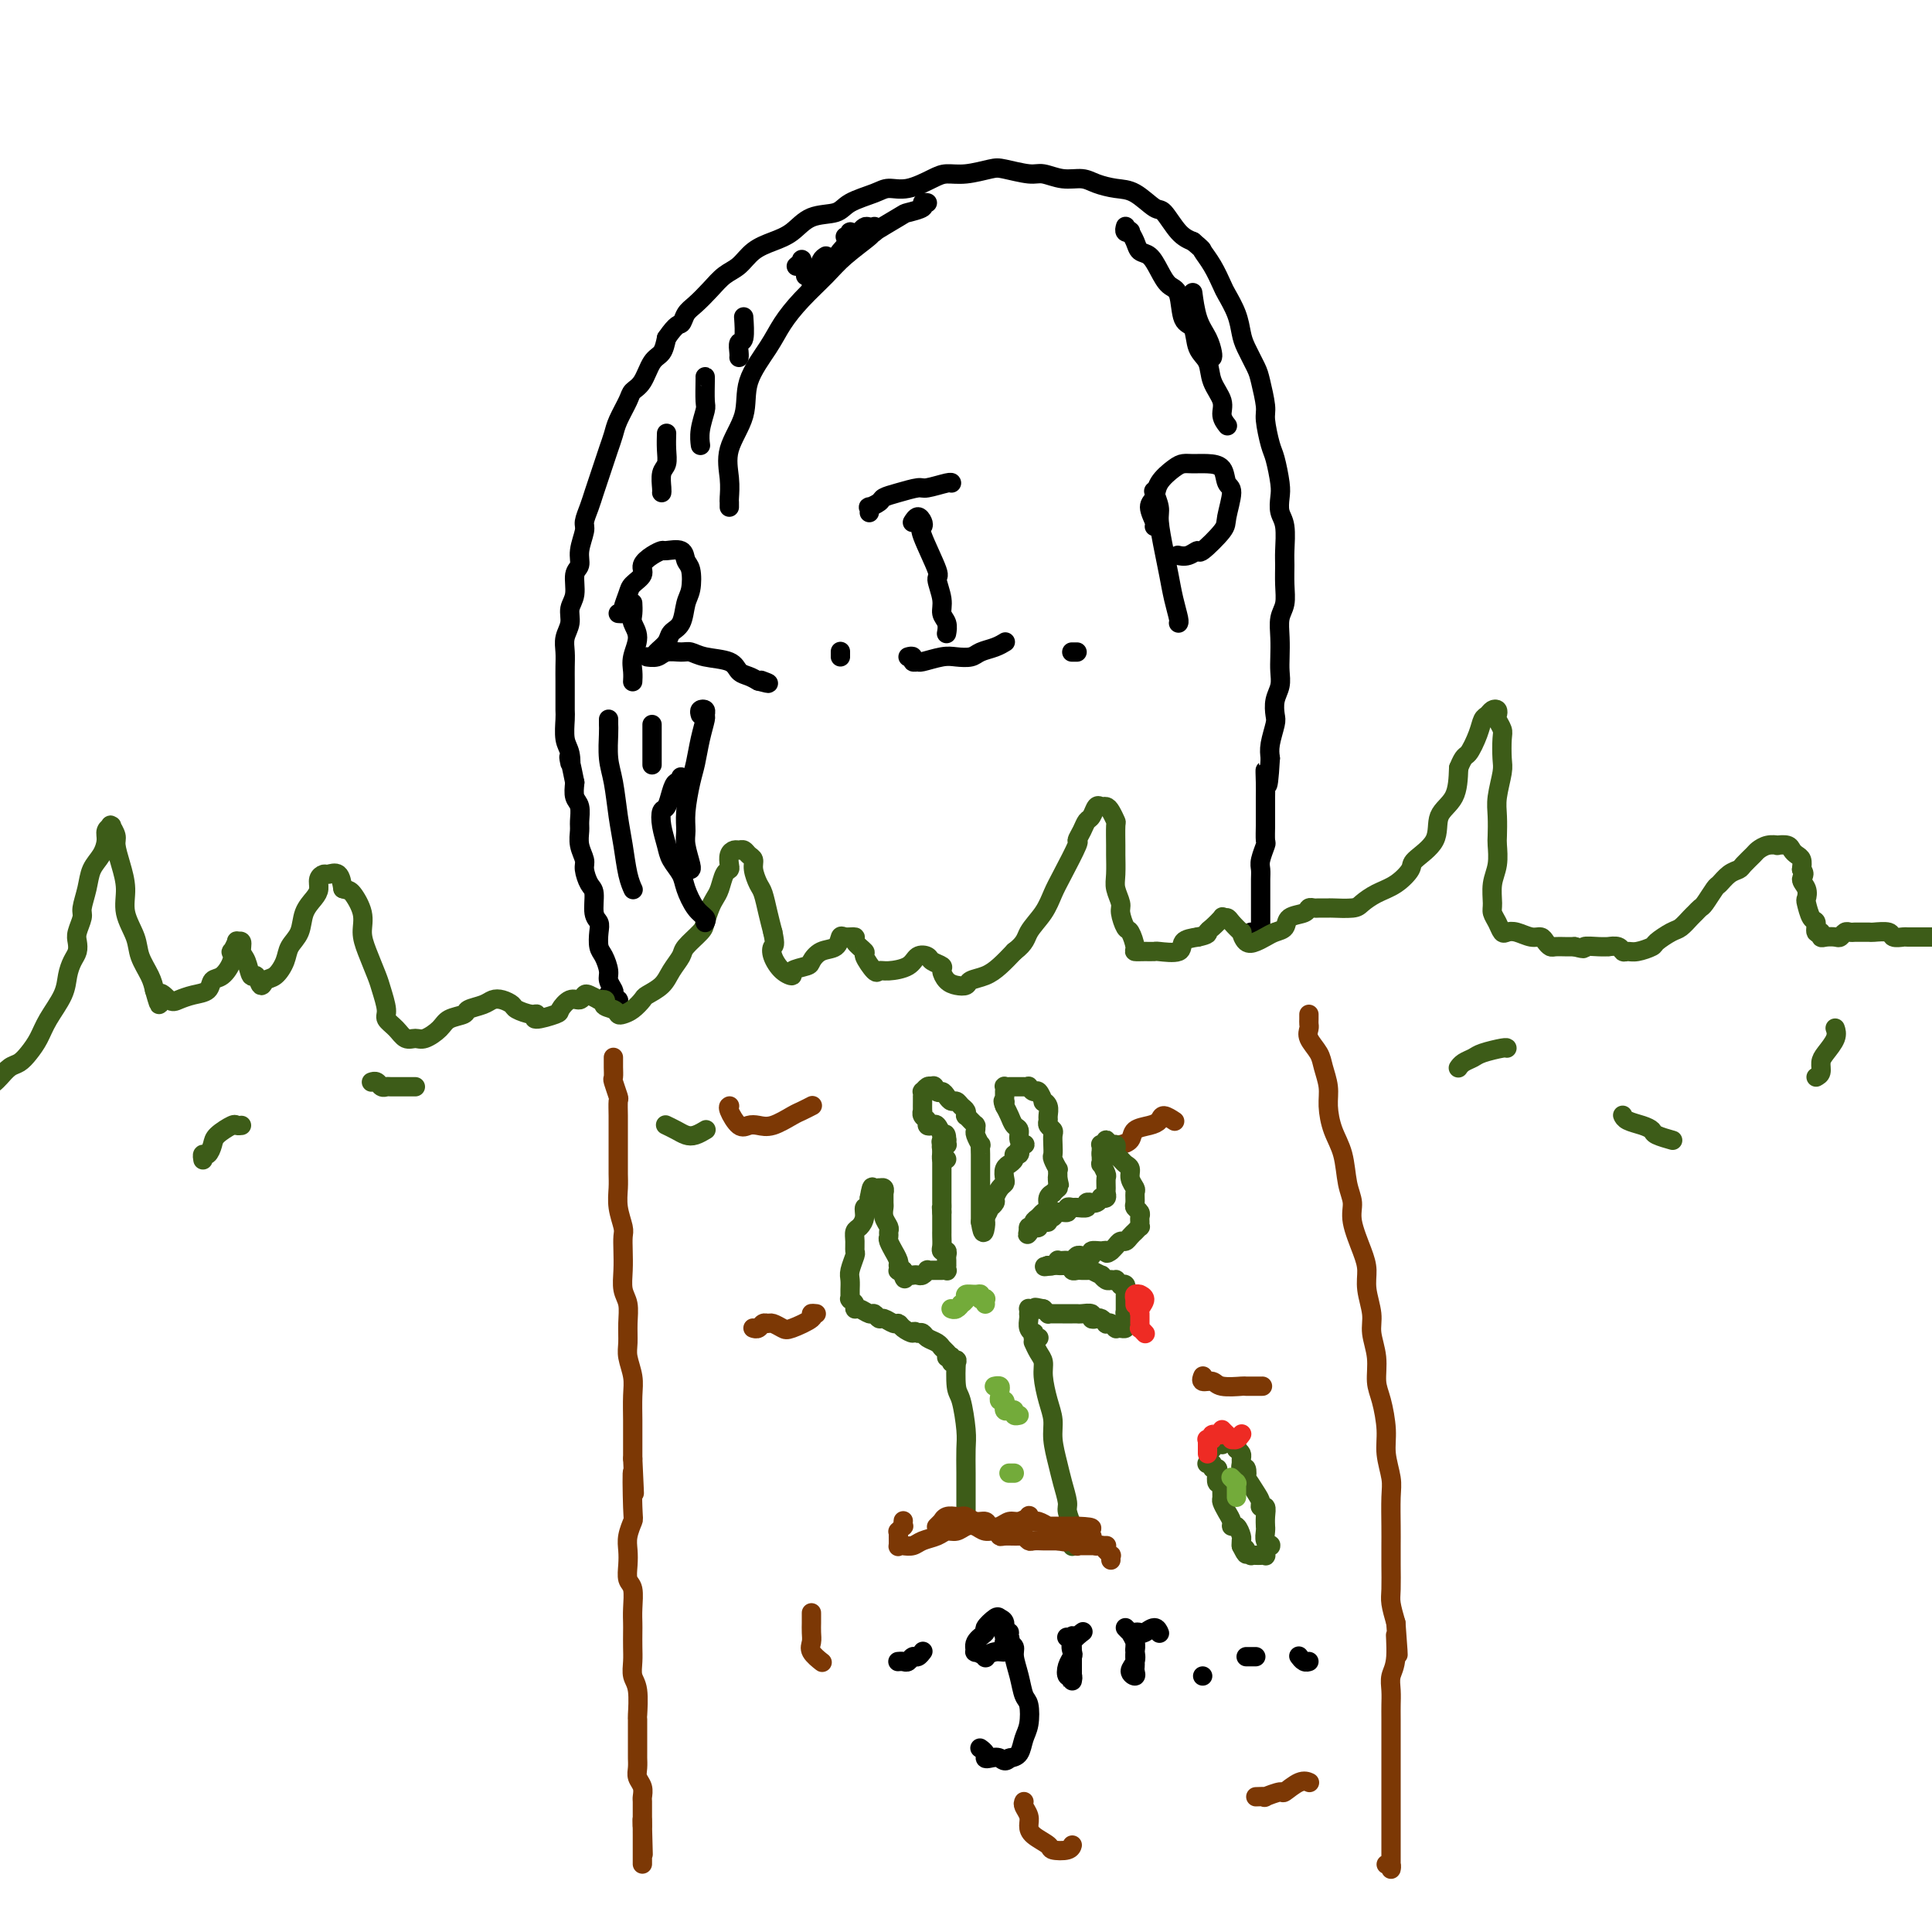 <svg viewBox='0 0 400 400' version='1.1' xmlns='http://www.w3.org/2000/svg' xmlns:xlink='http://www.w3.org/1999/xlink'><g fill='none' stroke='rgb(0,0,0)' stroke-width='4' stroke-linecap='round' stroke-linejoin='round'><path d='M126,206c0.030,0.022 0.060,0.043 0,0c-0.060,-0.043 -0.208,-0.151 0,0c0.208,0.151 0.774,0.559 1,1c0.226,0.441 0.114,0.913 0,1c-0.114,0.087 -0.230,-0.210 0,0c0.230,0.210 0.808,0.929 1,1c0.192,0.071 0.000,-0.505 0,-1c-0.000,-0.495 0.192,-0.909 0,-1c-0.192,-0.091 -0.769,0.143 -1,0c-0.231,-0.143 -0.117,-0.661 0,-1c0.117,-0.339 0.238,-0.498 0,-1c-0.238,-0.502 -0.835,-1.345 -1,-2c-0.165,-0.655 0.100,-1.120 0,-2c-0.100,-0.880 -0.567,-2.173 -1,-3c-0.433,-0.827 -0.833,-1.188 -1,-2c-0.167,-0.812 -0.100,-2.075 0,-3c0.100,-0.925 0.233,-1.512 0,-2c-0.233,-0.488 -0.832,-0.878 -1,-2c-0.168,-1.122 0.095,-2.975 0,-4c-0.095,-1.025 -0.547,-1.223 -1,-2c-0.453,-0.777 -0.906,-2.132 -1,-3c-0.094,-0.868 0.172,-1.248 0,-2c-0.172,-0.752 -0.782,-1.877 -1,-3c-0.218,-1.123 -0.045,-2.243 0,-3c0.045,-0.757 -0.040,-1.151 0,-2c0.040,-0.849 0.203,-2.152 0,-3c-0.203,-0.848 -0.772,-1.242 -1,-2c-0.228,-0.758 -0.114,-1.879 0,-3'/><path d='M119,162c-1.635,-8.088 -1.223,-4.810 -1,-4c0.223,0.810 0.256,-0.850 0,-2c-0.256,-1.150 -0.801,-1.792 -1,-3c-0.199,-1.208 -0.054,-2.984 0,-4c0.054,-1.016 0.015,-1.272 0,-2c-0.015,-0.728 -0.005,-1.927 0,-3c0.005,-1.073 0.005,-2.019 0,-3c-0.005,-0.981 -0.017,-1.995 0,-3c0.017,-1.005 0.061,-2.000 0,-3c-0.061,-1.000 -0.228,-2.005 0,-3c0.228,-0.995 0.850,-1.981 1,-3c0.150,-1.019 -0.171,-2.070 0,-3c0.171,-0.930 0.834,-1.737 1,-3c0.166,-1.263 -0.167,-2.981 0,-4c0.167,-1.019 0.832,-1.340 1,-2c0.168,-0.660 -0.162,-1.660 0,-3c0.162,-1.340 0.817,-3.019 1,-4c0.183,-0.981 -0.106,-1.263 0,-2c0.106,-0.737 0.606,-1.929 1,-3c0.394,-1.071 0.683,-2.019 1,-3c0.317,-0.981 0.661,-1.994 1,-3c0.339,-1.006 0.672,-2.006 1,-3c0.328,-0.994 0.650,-1.982 1,-3c0.350,-1.018 0.727,-2.066 1,-3c0.273,-0.934 0.443,-1.752 1,-3c0.557,-1.248 1.501,-2.924 2,-4c0.499,-1.076 0.554,-1.551 1,-2c0.446,-0.449 1.285,-0.873 2,-2c0.715,-1.127 1.308,-2.957 2,-4c0.692,-1.043 1.483,-1.298 2,-2c0.517,-0.702 0.758,-1.851 1,-3'/><path d='M138,70c2.188,-3.211 2.658,-2.737 3,-3c0.342,-0.263 0.556,-1.263 1,-2c0.444,-0.737 1.118,-1.212 2,-2c0.882,-0.788 1.971,-1.888 3,-3c1.029,-1.112 1.997,-2.236 3,-3c1.003,-0.764 2.041,-1.168 3,-2c0.959,-0.832 1.839,-2.092 3,-3c1.161,-0.908 2.601,-1.465 4,-2c1.399,-0.535 2.756,-1.050 4,-2c1.244,-0.950 2.377,-2.336 4,-3c1.623,-0.664 3.738,-0.607 5,-1c1.262,-0.393 1.671,-1.236 3,-2c1.329,-0.764 3.576,-1.448 5,-2c1.424,-0.552 2.024,-0.970 3,-1c0.976,-0.030 2.327,0.328 4,0c1.673,-0.328 3.667,-1.343 5,-2c1.333,-0.657 2.006,-0.957 3,-1c0.994,-0.043 2.309,0.169 4,0c1.691,-0.169 3.757,-0.721 5,-1c1.243,-0.279 1.663,-0.286 3,0c1.337,0.286 3.592,0.864 5,1c1.408,0.136 1.969,-0.170 3,0c1.031,0.170 2.533,0.817 4,1c1.467,0.183 2.901,-0.097 4,0c1.099,0.097 1.865,0.572 3,1c1.135,0.428 2.639,0.807 4,1c1.361,0.193 2.580,0.198 4,1c1.420,0.802 3.040,2.401 4,3c0.960,0.599 1.258,0.200 2,1c0.742,0.800 1.926,2.800 3,4c1.074,1.200 2.037,1.600 3,2'/><path d='M247,50c2.218,1.878 1.764,1.572 2,2c0.236,0.428 1.163,1.588 2,3c0.837,1.412 1.585,3.076 2,4c0.415,0.924 0.496,1.108 1,2c0.504,0.892 1.430,2.491 2,4c0.570,1.509 0.784,2.929 1,4c0.216,1.071 0.435,1.792 1,3c0.565,1.208 1.475,2.901 2,4c0.525,1.099 0.665,1.604 1,3c0.335,1.396 0.864,3.683 1,5c0.136,1.317 -0.121,1.664 0,3c0.121,1.336 0.620,3.660 1,5c0.380,1.340 0.642,1.697 1,3c0.358,1.303 0.814,3.553 1,5c0.186,1.447 0.102,2.091 0,3c-0.102,0.909 -0.224,2.083 0,3c0.224,0.917 0.793,1.575 1,3c0.207,1.425 0.052,3.616 0,5c-0.052,1.384 0.000,1.962 0,3c-0.000,1.038 -0.053,2.536 0,4c0.053,1.464 0.210,2.895 0,4c-0.210,1.105 -0.787,1.885 -1,3c-0.213,1.115 -0.061,2.566 0,4c0.061,1.434 0.030,2.849 0,4c-0.030,1.151 -0.060,2.036 0,3c0.060,0.964 0.208,2.008 0,3c-0.208,0.992 -0.774,1.931 -1,3c-0.226,1.069 -0.112,2.266 0,3c0.112,0.734 0.222,1.005 0,2c-0.222,0.995 -0.778,2.713 -1,4c-0.222,1.287 -0.111,2.144 0,3'/><path d='M263,157c-0.536,9.418 -0.876,4.463 -1,3c-0.124,-1.463 -0.033,0.565 0,2c0.033,1.435 0.009,2.276 0,3c-0.009,0.724 -0.001,1.330 0,2c0.001,0.670 -0.003,1.405 0,2c0.003,0.595 0.015,1.051 0,2c-0.015,0.949 -0.057,2.390 0,3c0.057,0.610 0.211,0.390 0,1c-0.211,0.610 -0.789,2.050 -1,3c-0.211,0.950 -0.057,1.410 0,2c0.057,0.590 0.015,1.310 0,2c-0.015,0.690 -0.004,1.350 0,2c0.004,0.650 0.001,1.291 0,2c-0.001,0.709 -0.001,1.486 0,2c0.001,0.514 0.001,0.765 0,1c-0.001,0.235 -0.003,0.455 0,1c0.003,0.545 0.012,1.414 0,2c-0.012,0.586 -0.044,0.889 0,1c0.044,0.111 0.166,0.030 0,0c-0.166,-0.030 -0.619,-0.009 -1,0c-0.381,0.009 -0.691,0.004 -1,0'/></g>
<g fill='none' stroke='rgb(61,92,24)' stroke-width='4' stroke-linecap='round' stroke-linejoin='round'><path d='M-1,224c-0.065,0.058 -0.131,0.115 0,0c0.131,-0.115 0.458,-0.403 1,-1c0.542,-0.597 1.299,-1.502 2,-2c0.701,-0.498 1.347,-0.590 2,-1c0.653,-0.410 1.313,-1.138 2,-2c0.687,-0.862 1.402,-1.859 2,-3c0.598,-1.141 1.078,-2.427 2,-4c0.922,-1.573 2.286,-3.433 3,-5c0.714,-1.567 0.779,-2.841 1,-4c0.221,-1.159 0.599,-2.201 1,-3c0.401,-0.799 0.825,-1.353 1,-2c0.175,-0.647 0.103,-1.386 0,-2c-0.103,-0.614 -0.236,-1.102 0,-2c0.236,-0.898 0.840,-2.207 1,-3c0.160,-0.793 -0.125,-1.069 0,-2c0.125,-0.931 0.659,-2.515 1,-4c0.341,-1.485 0.487,-2.871 1,-4c0.513,-1.129 1.392,-2.001 2,-3c0.608,-0.999 0.947,-2.126 1,-3c0.053,-0.874 -0.178,-1.496 0,-2c0.178,-0.504 0.765,-0.891 1,-1c0.235,-0.109 0.118,0.059 0,0c-0.118,-0.059 -0.238,-0.344 0,0c0.238,0.344 0.832,1.319 1,2c0.168,0.681 -0.092,1.070 0,2c0.092,0.930 0.534,2.401 1,4c0.466,1.599 0.955,3.327 1,5c0.045,1.673 -0.352,3.291 0,5c0.352,1.709 1.455,3.510 2,5c0.545,1.490 0.531,2.670 1,4c0.469,1.330 1.420,2.808 2,4c0.580,1.192 0.790,2.096 1,3'/><path d='M32,205c1.520,5.429 0.821,2.003 1,1c0.179,-1.003 1.238,0.418 2,1c0.762,0.582 1.229,0.326 2,0c0.771,-0.326 1.846,-0.724 3,-1c1.154,-0.276 2.386,-0.432 3,-1c0.614,-0.568 0.608,-1.548 1,-2c0.392,-0.452 1.181,-0.378 2,-1c0.819,-0.622 1.668,-1.942 2,-3c0.332,-1.058 0.145,-1.854 0,-2c-0.145,-0.146 -0.250,0.360 0,0c0.250,-0.360 0.855,-1.584 1,-2c0.145,-0.416 -0.168,-0.023 0,0c0.168,0.023 0.819,-0.326 1,0c0.181,0.326 -0.106,1.325 0,2c0.106,0.675 0.605,1.025 1,2c0.395,0.975 0.686,2.575 1,3c0.314,0.425 0.651,-0.326 1,0c0.349,0.326 0.708,1.728 1,2c0.292,0.272 0.516,-0.586 1,-1c0.484,-0.414 1.228,-0.382 2,-1c0.772,-0.618 1.572,-1.884 2,-3c0.428,-1.116 0.483,-2.080 1,-3c0.517,-0.920 1.497,-1.794 2,-3c0.503,-1.206 0.530,-2.744 1,-4c0.470,-1.256 1.382,-2.231 2,-3c0.618,-0.769 0.943,-1.333 1,-2c0.057,-0.667 -0.153,-1.438 0,-2c0.153,-0.562 0.670,-0.913 1,-1c0.330,-0.087 0.473,0.092 1,0c0.527,-0.092 1.436,-0.455 2,0c0.564,0.455 0.782,1.727 1,3'/><path d='M71,184c1.103,0.346 1.360,0.211 2,1c0.640,0.789 1.663,2.503 2,4c0.337,1.497 -0.011,2.779 0,4c0.011,1.221 0.379,2.382 1,4c0.621,1.618 1.493,3.693 2,5c0.507,1.307 0.650,1.846 1,3c0.350,1.154 0.909,2.922 1,4c0.091,1.078 -0.286,1.467 0,2c0.286,0.533 1.236,1.209 2,2c0.764,0.791 1.344,1.698 2,2c0.656,0.302 1.388,0.001 2,0c0.612,-0.001 1.104,0.298 2,0c0.896,-0.298 2.197,-1.193 3,-2c0.803,-0.807 1.107,-1.526 2,-2c0.893,-0.474 2.374,-0.702 3,-1c0.626,-0.298 0.395,-0.665 1,-1c0.605,-0.335 2.044,-0.637 3,-1c0.956,-0.363 1.429,-0.787 2,-1c0.571,-0.213 1.240,-0.216 2,0c0.760,0.216 1.611,0.651 2,1c0.389,0.349 0.315,0.612 1,1c0.685,0.388 2.130,0.901 3,1c0.870,0.099 1.167,-0.216 1,0c-0.167,0.216 -0.798,0.963 0,1c0.798,0.037 3.026,-0.635 4,-1c0.974,-0.365 0.694,-0.424 1,-1c0.306,-0.576 1.198,-1.668 2,-2c0.802,-0.332 1.514,0.097 2,0c0.486,-0.097 0.746,-0.718 1,-1c0.254,-0.282 0.501,-0.223 1,0c0.499,0.223 1.249,0.612 2,1'/><path d='M124,207c2.285,-0.283 0.996,0.511 1,1c0.004,0.489 1.301,0.674 2,1c0.699,0.326 0.801,0.793 1,1c0.199,0.207 0.494,0.155 1,0c0.506,-0.155 1.223,-0.414 2,-1c0.777,-0.586 1.613,-1.498 2,-2c0.387,-0.502 0.325,-0.595 1,-1c0.675,-0.405 2.086,-1.124 3,-2c0.914,-0.876 1.330,-1.910 2,-3c0.670,-1.090 1.594,-2.235 2,-3c0.406,-0.765 0.294,-1.150 1,-2c0.706,-0.850 2.231,-2.166 3,-3c0.769,-0.834 0.783,-1.187 1,-2c0.217,-0.813 0.636,-2.088 1,-3c0.364,-0.912 0.672,-1.462 1,-2c0.328,-0.538 0.676,-1.065 1,-2c0.324,-0.935 0.626,-2.279 1,-3c0.374,-0.721 0.821,-0.820 1,-1c0.179,-0.180 0.089,-0.441 0,-1c-0.089,-0.559 -0.179,-1.415 0,-2c0.179,-0.585 0.626,-0.901 1,-1c0.374,-0.099 0.674,0.017 1,0c0.326,-0.017 0.679,-0.166 1,0c0.321,0.166 0.611,0.648 1,1c0.389,0.352 0.878,0.576 1,1c0.122,0.424 -0.122,1.050 0,2c0.122,0.950 0.610,2.224 1,3c0.390,0.776 0.682,1.055 1,2c0.318,0.945 0.662,2.556 1,4c0.338,1.444 0.669,2.722 1,4'/><path d='M160,193c0.642,2.922 0.246,2.728 0,3c-0.246,0.272 -0.342,1.012 0,2c0.342,0.988 1.124,2.224 2,3c0.876,0.776 1.847,1.090 2,1c0.153,-0.090 -0.513,-0.586 0,-1c0.513,-0.414 2.204,-0.745 3,-1c0.796,-0.255 0.698,-0.432 1,-1c0.302,-0.568 1.003,-1.526 2,-2c0.997,-0.474 2.289,-0.465 3,-1c0.711,-0.535 0.839,-1.614 1,-2c0.161,-0.386 0.353,-0.078 1,0c0.647,0.078 1.749,-0.073 2,0c0.251,0.073 -0.351,0.369 0,1c0.351,0.631 1.653,1.595 2,2c0.347,0.405 -0.261,0.250 0,1c0.261,0.750 1.392,2.404 2,3c0.608,0.596 0.692,0.135 1,0c0.308,-0.135 0.841,0.058 2,0c1.159,-0.058 2.945,-0.366 4,-1c1.055,-0.634 1.378,-1.593 2,-2c0.622,-0.407 1.542,-0.260 2,0c0.458,0.260 0.454,0.634 1,1c0.546,0.366 1.642,0.726 2,1c0.358,0.274 -0.022,0.463 0,1c0.022,0.537 0.446,1.424 1,2c0.554,0.576 1.240,0.843 2,1c0.760,0.157 1.596,0.205 2,0c0.404,-0.205 0.376,-0.663 1,-1c0.624,-0.337 1.899,-0.552 3,-1c1.101,-0.448 2.029,-1.128 3,-2c0.971,-0.872 1.986,-1.936 3,-3'/><path d='M210,197c2.381,-1.801 2.334,-2.802 3,-4c0.666,-1.198 2.044,-2.593 3,-4c0.956,-1.407 1.489,-2.828 2,-4c0.511,-1.172 1.002,-2.097 2,-4c0.998,-1.903 2.505,-4.785 3,-6c0.495,-1.215 -0.022,-0.764 0,-1c0.022,-0.236 0.583,-1.159 1,-2c0.417,-0.841 0.689,-1.599 1,-2c0.311,-0.401 0.660,-0.445 1,-1c0.340,-0.555 0.669,-1.619 1,-2c0.331,-0.381 0.663,-0.078 1,0c0.337,0.078 0.679,-0.070 1,0c0.321,0.070 0.622,0.359 1,1c0.378,0.641 0.834,1.635 1,2c0.166,0.365 0.044,0.103 0,1c-0.044,0.897 -0.008,2.954 0,4c0.008,1.046 -0.013,1.080 0,2c0.013,0.920 0.059,2.727 0,4c-0.059,1.273 -0.223,2.013 0,3c0.223,0.987 0.835,2.222 1,3c0.165,0.778 -0.115,1.098 0,2c0.115,0.902 0.625,2.385 1,3c0.375,0.615 0.616,0.361 1,1c0.384,0.639 0.912,2.171 1,3c0.088,0.829 -0.263,0.956 0,1c0.263,0.044 1.140,0.005 2,0c0.860,-0.005 1.703,0.023 2,0c0.297,-0.023 0.049,-0.099 1,0c0.951,0.099 3.102,0.373 4,0c0.898,-0.373 0.542,-1.392 1,-2c0.458,-0.608 1.729,-0.804 3,-1'/><path d='M248,194c2.437,-0.508 2.029,-0.778 2,-1c-0.029,-0.222 0.320,-0.398 1,-1c0.680,-0.602 1.693,-1.631 2,-2c0.307,-0.369 -0.090,-0.076 0,0c0.090,0.076 0.667,-0.063 1,0c0.333,0.063 0.421,0.329 1,1c0.579,0.671 1.650,1.746 2,2c0.350,0.254 -0.020,-0.313 0,0c0.020,0.313 0.429,1.508 1,2c0.571,0.492 1.303,0.283 2,0c0.697,-0.283 1.360,-0.639 2,-1c0.640,-0.361 1.256,-0.727 2,-1c0.744,-0.273 1.614,-0.451 2,-1c0.386,-0.549 0.287,-1.468 1,-2c0.713,-0.532 2.237,-0.679 3,-1c0.763,-0.321 0.765,-0.818 1,-1c0.235,-0.182 0.704,-0.048 1,0c0.296,0.048 0.421,0.011 1,0c0.579,-0.011 1.613,0.005 2,0c0.387,-0.005 0.126,-0.031 1,0c0.874,0.031 2.883,0.117 4,0c1.117,-0.117 1.343,-0.439 2,-1c0.657,-0.561 1.746,-1.362 3,-2c1.254,-0.638 2.673,-1.111 4,-2c1.327,-0.889 2.562,-2.192 3,-3c0.438,-0.808 0.079,-1.120 1,-2c0.921,-0.880 3.123,-2.329 4,-4c0.877,-1.671 0.428,-3.565 1,-5c0.572,-1.435 2.163,-2.410 3,-4c0.837,-1.590 0.918,-3.795 1,-6'/><path d='M302,159c1.118,-2.803 1.413,-2.310 2,-3c0.587,-0.690 1.468,-2.564 2,-4c0.532,-1.436 0.717,-2.434 1,-3c0.283,-0.566 0.663,-0.700 1,-1c0.337,-0.300 0.630,-0.768 1,-1c0.370,-0.232 0.817,-0.230 1,0c0.183,0.230 0.101,0.688 0,1c-0.101,0.312 -0.222,0.479 0,1c0.222,0.521 0.788,1.395 1,2c0.212,0.605 0.071,0.940 0,2c-0.071,1.060 -0.071,2.844 0,4c0.071,1.156 0.215,1.683 0,3c-0.215,1.317 -0.789,3.423 -1,5c-0.211,1.577 -0.060,2.627 0,4c0.060,1.373 0.030,3.071 0,4c-0.030,0.929 -0.062,1.088 0,2c0.062,0.912 0.216,2.575 0,4c-0.216,1.425 -0.801,2.610 -1,4c-0.199,1.390 -0.012,2.986 0,4c0.012,1.014 -0.149,1.448 0,2c0.149,0.552 0.610,1.224 1,2c0.390,0.776 0.710,1.657 1,2c0.290,0.343 0.550,0.147 1,0c0.450,-0.147 1.090,-0.246 2,0c0.910,0.246 2.088,0.836 3,1c0.912,0.164 1.557,-0.100 2,0c0.443,0.100 0.685,0.563 1,1c0.315,0.437 0.703,0.849 1,1c0.297,0.151 0.503,0.041 1,0c0.497,-0.041 1.285,-0.012 2,0c0.715,0.012 1.358,0.006 2,0'/><path d='M326,196c2.781,0.773 1.733,0.206 2,0c0.267,-0.206 1.850,-0.051 3,0c1.150,0.051 1.866,-0.001 2,0c0.134,0.001 -0.313,0.054 0,0c0.313,-0.054 1.387,-0.214 2,0c0.613,0.214 0.764,0.802 1,1c0.236,0.198 0.556,0.008 1,0c0.444,-0.008 1.011,0.168 2,0c0.989,-0.168 2.401,-0.679 3,-1c0.599,-0.321 0.384,-0.453 1,-1c0.616,-0.547 2.063,-1.509 3,-2c0.937,-0.491 1.363,-0.511 2,-1c0.637,-0.489 1.484,-1.448 2,-2c0.516,-0.552 0.701,-0.696 1,-1c0.299,-0.304 0.713,-0.768 1,-1c0.287,-0.232 0.448,-0.234 1,-1c0.552,-0.766 1.495,-2.298 2,-3c0.505,-0.702 0.573,-0.573 1,-1c0.427,-0.427 1.213,-1.410 2,-2c0.787,-0.590 1.575,-0.789 2,-1c0.425,-0.211 0.486,-0.435 1,-1c0.514,-0.565 1.481,-1.472 2,-2c0.519,-0.528 0.591,-0.678 1,-1c0.409,-0.322 1.156,-0.815 2,-1c0.844,-0.185 1.784,-0.060 2,0c0.216,0.060 -0.292,0.057 0,0c0.292,-0.057 1.385,-0.167 2,0c0.615,0.167 0.752,0.612 1,1c0.248,0.388 0.605,0.720 1,1c0.395,0.280 0.827,0.509 1,1c0.173,0.491 0.086,1.246 0,2'/><path d='M373,180c1.023,1.137 0.081,1.478 0,2c-0.081,0.522 0.700,1.224 1,2c0.300,0.776 0.118,1.627 0,2c-0.118,0.373 -0.171,0.267 0,1c0.171,0.733 0.567,2.305 1,3c0.433,0.695 0.903,0.512 1,1c0.097,0.488 -0.177,1.647 0,2c0.177,0.353 0.807,-0.101 1,0c0.193,0.101 -0.050,0.755 0,1c0.050,0.245 0.395,0.080 1,0c0.605,-0.080 1.472,-0.074 2,0c0.528,0.074 0.718,0.216 1,0c0.282,-0.216 0.657,-0.790 1,-1c0.343,-0.210 0.653,-0.056 1,0c0.347,0.056 0.731,0.014 1,0c0.269,-0.014 0.424,0.000 1,0c0.576,-0.000 1.573,-0.014 2,0c0.427,0.014 0.283,0.056 1,0c0.717,-0.056 2.294,-0.211 3,0c0.706,0.211 0.542,0.789 1,1c0.458,0.211 1.537,0.057 2,0c0.463,-0.057 0.310,-0.015 1,0c0.690,0.015 2.224,0.004 3,0c0.776,-0.004 0.793,-0.001 1,0c0.207,0.001 0.603,0.001 1,0'/><path d='M42,240c0.023,0.126 0.046,0.253 0,0c-0.046,-0.253 -0.159,-0.884 0,-1c0.159,-0.116 0.592,0.284 1,0c0.408,-0.284 0.793,-1.253 1,-2c0.207,-0.747 0.238,-1.272 1,-2c0.762,-0.728 2.256,-1.659 3,-2c0.744,-0.341 0.739,-0.092 1,0c0.261,0.092 0.789,0.026 1,0c0.211,-0.026 0.106,-0.013 0,0'/><path d='M77,224c-0.090,0.030 -0.181,0.061 0,0c0.181,-0.061 0.632,-0.212 1,0c0.368,0.212 0.651,0.789 1,1c0.349,0.211 0.764,0.057 1,0c0.236,-0.057 0.294,-0.015 1,0c0.706,0.015 2.059,0.004 3,0c0.941,-0.004 1.471,-0.002 2,0'/><path d='M138,233c-0.178,-0.085 -0.356,-0.170 0,0c0.356,0.170 1.244,0.595 2,1c0.756,0.405 1.378,0.789 2,1c0.622,0.211 1.244,0.249 2,0c0.756,-0.249 1.644,-0.785 2,-1c0.356,-0.215 0.178,-0.107 0,0'/><path d='M302,221c-0.061,0.089 -0.121,0.178 0,0c0.121,-0.178 0.425,-0.622 1,-1c0.575,-0.378 1.422,-0.690 2,-1c0.578,-0.310 0.887,-0.619 2,-1c1.113,-0.381 3.030,-0.833 4,-1c0.970,-0.167 0.991,-0.048 1,0c0.009,0.048 0.004,0.024 0,0'/><path d='M336,231c-0.038,-0.089 -0.076,-0.179 0,0c0.076,0.179 0.266,0.626 1,1c0.734,0.374 2.011,0.675 3,1c0.989,0.325 1.690,0.676 2,1c0.310,0.324 0.227,0.623 1,1c0.773,0.377 2.400,0.832 3,1c0.600,0.168 0.171,0.048 0,0c-0.171,-0.048 -0.086,-0.024 0,0'/><path d='M376,223c0.437,-0.237 0.874,-0.474 1,-1c0.126,-0.526 -0.057,-1.343 0,-2c0.057,-0.657 0.356,-1.156 1,-2c0.644,-0.844 1.635,-2.035 2,-3c0.365,-0.965 0.104,-1.704 0,-2c-0.104,-0.296 -0.052,-0.148 0,0'/></g>
<g fill='none' stroke='rgb(124,56,5)' stroke-width='4' stroke-linecap='round' stroke-linejoin='round'><path d='M127,219c-0.000,-0.007 -0.000,-0.014 0,0c0.000,0.014 0.000,0.050 0,0c-0.000,-0.050 -0.001,-0.184 0,0c0.001,0.184 0.004,0.687 0,1c-0.004,0.313 -0.015,0.435 0,1c0.015,0.565 0.057,1.572 0,2c-0.057,0.428 -0.211,0.278 0,1c0.211,0.722 0.789,2.318 1,3c0.211,0.682 0.057,0.451 0,1c-0.057,0.549 -0.015,1.879 0,3c0.015,1.121 0.004,2.032 0,3c-0.004,0.968 -0.002,1.994 0,3c0.002,1.006 0.004,1.992 0,3c-0.004,1.008 -0.015,2.037 0,3c0.015,0.963 0.057,1.860 0,3c-0.057,1.140 -0.211,2.524 0,4c0.211,1.476 0.788,3.046 1,4c0.212,0.954 0.061,1.293 0,2c-0.061,0.707 -0.030,1.780 0,3c0.030,1.220 0.061,2.585 0,4c-0.061,1.415 -0.214,2.881 0,4c0.214,1.119 0.793,1.892 1,3c0.207,1.108 0.041,2.553 0,4c-0.041,1.447 0.041,2.897 0,4c-0.041,1.103 -0.207,1.859 0,3c0.207,1.141 0.788,2.668 1,4c0.212,1.332 0.057,2.471 0,4c-0.057,1.529 -0.015,3.450 0,5c0.015,1.550 0.004,2.729 0,4c-0.004,1.271 -0.002,2.636 0,4'/><path d='M131,302c0.623,13.133 0.181,4.467 0,3c-0.181,-1.467 -0.101,4.267 0,7c0.101,2.733 0.222,2.466 0,3c-0.222,0.534 -0.788,1.871 -1,3c-0.212,1.129 -0.071,2.052 0,3c0.071,0.948 0.072,1.920 0,3c-0.072,1.080 -0.215,2.266 0,3c0.215,0.734 0.790,1.015 1,2c0.210,0.985 0.057,2.675 0,4c-0.057,1.325 -0.016,2.284 0,3c0.016,0.716 0.008,1.189 0,2c-0.008,0.811 -0.016,1.959 0,3c0.016,1.041 0.057,1.975 0,3c-0.057,1.025 -0.211,2.141 0,3c0.211,0.859 0.789,1.462 1,3c0.211,1.538 0.057,4.013 0,5c-0.057,0.987 -0.015,0.487 0,1c0.015,0.513 0.004,2.038 0,3c-0.004,0.962 -0.002,1.360 0,2c0.002,0.640 0.004,1.522 0,2c-0.004,0.478 -0.015,0.552 0,1c0.015,0.448 0.057,1.271 0,2c-0.057,0.729 -0.211,1.364 0,2c0.211,0.636 0.789,1.273 1,2c0.211,0.727 0.057,1.543 0,2c-0.057,0.457 -0.015,0.556 0,1c0.015,0.444 0.004,1.235 0,2c-0.004,0.765 -0.001,1.504 0,2c0.001,0.496 0.001,0.748 0,1'/><path d='M133,378c0.309,11.693 0.083,2.926 0,0c-0.083,-2.926 -0.022,-0.009 0,1c0.022,1.009 0.006,0.112 0,0c-0.006,-0.112 -0.002,0.561 0,1c0.002,0.439 0.000,0.643 0,1c-0.000,0.357 -0.000,0.865 0,1c0.000,0.135 0.000,-0.105 0,0c-0.000,0.105 -0.000,0.555 0,1c0.000,0.445 0.000,0.886 0,1c-0.000,0.114 -0.000,-0.099 0,0c0.000,0.099 0.000,0.511 0,1c-0.000,0.489 -0.000,1.055 0,1c0.000,-0.055 0.000,-0.730 0,-1c-0.000,-0.270 -0.000,-0.135 0,0'/><path d='M271,210c0.004,0.329 0.008,0.658 0,1c-0.008,0.342 -0.028,0.699 0,1c0.028,0.301 0.102,0.548 0,1c-0.102,0.452 -0.382,1.109 0,2c0.382,0.891 1.425,2.016 2,3c0.575,0.984 0.683,1.829 1,3c0.317,1.171 0.844,2.669 1,4c0.156,1.331 -0.059,2.495 0,4c0.059,1.505 0.392,3.352 1,5c0.608,1.648 1.490,3.098 2,5c0.510,1.902 0.649,4.255 1,6c0.351,1.745 0.916,2.881 1,4c0.084,1.119 -0.313,2.221 0,4c0.313,1.779 1.337,4.235 2,6c0.663,1.765 0.966,2.837 1,4c0.034,1.163 -0.202,2.415 0,4c0.202,1.585 0.841,3.503 1,5c0.159,1.497 -0.164,2.574 0,4c0.164,1.426 0.813,3.202 1,5c0.187,1.798 -0.090,3.619 0,5c0.090,1.381 0.546,2.324 1,4c0.454,1.676 0.906,4.087 1,6c0.094,1.913 -0.171,3.330 0,5c0.171,1.670 0.778,3.593 1,5c0.222,1.407 0.060,2.299 0,4c-0.060,1.701 -0.017,4.212 0,6c0.017,1.788 0.007,2.855 0,4c-0.007,1.145 -0.012,2.369 0,4c0.012,1.631 0.042,3.670 0,5c-0.042,1.330 -0.155,1.951 0,3c0.155,1.049 0.577,2.524 1,4'/><path d='M289,336c0.912,11.785 0.192,4.747 0,3c-0.192,-1.747 0.145,1.797 0,4c-0.145,2.203 -0.771,3.064 -1,4c-0.229,0.936 -0.061,1.947 0,3c0.061,1.053 0.016,2.148 0,3c-0.016,0.852 -0.004,1.463 0,3c0.004,1.537 0.001,4.001 0,5c-0.001,0.999 -0.000,0.531 0,1c0.000,0.469 0.000,1.873 0,3c-0.000,1.127 -0.000,1.978 0,3c0.000,1.022 0.000,2.216 0,3c-0.000,0.784 -0.000,1.158 0,2c0.000,0.842 0.000,2.151 0,3c-0.000,0.849 -0.000,1.237 0,2c0.000,0.763 0.001,1.899 0,3c-0.001,1.101 -0.003,2.165 0,3c0.003,0.835 0.011,1.440 0,2c-0.011,0.560 -0.041,1.074 0,1c0.041,-0.074 0.155,-0.735 0,-1c-0.155,-0.265 -0.577,-0.132 -1,0'/><path d='M151,229c0.048,-0.022 0.095,-0.045 0,0c-0.095,0.045 -0.333,0.157 0,1c0.333,0.843 1.238,2.415 2,3c0.762,0.585 1.383,0.182 2,0c0.617,-0.182 1.230,-0.144 2,0c0.770,0.144 1.695,0.392 3,0c1.305,-0.392 2.989,-1.425 4,-2c1.011,-0.575 1.349,-0.693 2,-1c0.651,-0.307 1.615,-0.802 2,-1c0.385,-0.198 0.193,-0.099 0,0'/><path d='M156,275c-0.090,-0.031 -0.180,-0.062 0,0c0.180,0.062 0.629,0.216 1,0c0.371,-0.216 0.663,-0.802 1,-1c0.337,-0.198 0.718,-0.007 1,0c0.282,0.007 0.463,-0.170 1,0c0.537,0.170 1.428,0.686 2,1c0.572,0.314 0.823,0.424 2,0c1.177,-0.424 3.278,-1.383 4,-2c0.722,-0.617 0.063,-0.890 0,-1c-0.063,-0.110 0.468,-0.055 1,0'/><path d='M231,237c-0.055,-0.016 -0.110,-0.032 0,0c0.110,0.032 0.387,0.111 1,0c0.613,-0.111 1.564,-0.413 2,-1c0.436,-0.587 0.359,-1.460 1,-2c0.641,-0.540 2.000,-0.747 3,-1c1.000,-0.253 1.639,-0.552 2,-1c0.361,-0.448 0.443,-1.044 1,-1c0.557,0.044 1.588,0.727 2,1c0.412,0.273 0.206,0.137 0,0'/><path d='M249,285c-0.014,0.033 -0.028,0.065 0,0c0.028,-0.065 0.099,-0.228 0,0c-0.099,0.228 -0.369,0.846 0,1c0.369,0.154 1.378,-0.155 2,0c0.622,0.155 0.857,0.774 2,1c1.143,0.226 3.193,0.061 4,0c0.807,-0.061 0.371,-0.016 1,0c0.629,0.016 2.323,0.005 3,0c0.677,-0.005 0.339,-0.002 0,0'/><path d='M168,334c-0.000,0.026 -0.000,0.051 0,0c0.000,-0.051 0.001,-0.179 0,0c-0.001,0.179 -0.002,0.666 0,1c0.002,0.334 0.008,0.514 0,1c-0.008,0.486 -0.030,1.279 0,2c0.030,0.721 0.113,1.370 0,2c-0.113,0.630 -0.422,1.241 0,2c0.422,0.759 1.575,1.666 2,2c0.425,0.334 0.121,0.095 0,0c-0.121,-0.095 -0.061,-0.048 0,0'/><path d='M212,373c-0.115,0.244 -0.230,0.489 0,1c0.230,0.511 0.805,1.289 1,2c0.195,0.711 0.010,1.354 0,2c-0.010,0.646 0.155,1.294 1,2c0.845,0.706 2.370,1.471 3,2c0.630,0.529 0.365,0.822 1,1c0.635,0.178 2.171,0.240 3,0c0.829,-0.240 0.951,-0.783 1,-1c0.049,-0.217 0.024,-0.109 0,0'/><path d='M260,372c0.934,-0.035 1.867,-0.069 2,0c0.133,0.069 -0.535,0.243 0,0c0.535,-0.243 2.273,-0.902 3,-1c0.727,-0.098 0.443,0.366 1,0c0.557,-0.366 1.953,-1.562 3,-2c1.047,-0.438 1.743,-0.118 2,0c0.257,0.118 0.073,0.034 0,0c-0.073,-0.034 -0.037,-0.017 0,0'/></g>
<g fill='none' stroke='rgb(0,0,0)' stroke-width='4' stroke-linecap='round' stroke-linejoin='round'><path d='M131,125c0.003,0.049 0.006,0.098 0,0c-0.006,-0.098 -0.019,-0.343 0,0c0.019,0.343 0.072,1.274 0,2c-0.072,0.726 -0.268,1.246 0,2c0.268,0.754 1.000,1.743 1,3c0.000,1.257 -0.732,2.782 -1,4c-0.268,1.218 -0.072,2.131 0,3c0.072,0.869 0.019,1.696 0,2c-0.019,0.304 -0.006,0.087 0,0c0.006,-0.087 0.003,-0.043 0,0'/><path d='M128,127c0.449,0.035 0.899,0.070 1,0c0.101,-0.070 -0.146,-0.245 0,-1c0.146,-0.755 0.686,-2.090 1,-3c0.314,-0.910 0.403,-1.397 1,-2c0.597,-0.603 1.702,-1.324 2,-2c0.298,-0.676 -0.211,-1.307 0,-2c0.211,-0.693 1.141,-1.447 2,-2c0.859,-0.553 1.645,-0.904 2,-1c0.355,-0.096 0.278,0.064 1,0c0.722,-0.064 2.243,-0.353 3,0c0.757,0.353 0.751,1.348 1,2c0.249,0.652 0.753,0.962 1,2c0.247,1.038 0.236,2.806 0,4c-0.236,1.194 -0.697,1.815 -1,3c-0.303,1.185 -0.448,2.934 -1,4c-0.552,1.066 -1.512,1.448 -2,2c-0.488,0.552 -0.503,1.273 -1,2c-0.497,0.727 -1.477,1.459 -2,2c-0.523,0.541 -0.589,0.891 -1,1c-0.411,0.109 -1.166,-0.024 -1,0c0.166,0.024 1.252,0.206 2,0c0.748,-0.206 1.156,-0.799 2,-1c0.844,-0.201 2.123,-0.009 3,0c0.877,0.009 1.351,-0.166 2,0c0.649,0.166 1.472,0.674 3,1c1.528,0.326 3.760,0.469 5,1c1.240,0.531 1.488,1.451 2,2c0.512,0.549 1.289,0.728 2,1c0.711,0.272 1.355,0.636 2,1'/><path d='M157,141c3.489,0.933 1.711,0.267 1,0c-0.711,-0.267 -0.356,-0.133 0,0'/><path d='M174,135c0.000,-0.111 0.000,-0.222 0,0c0.000,0.222 0.000,0.778 0,1c0.000,0.222 0.000,0.111 0,0'/><path d='M189,108c-0.085,0.136 -0.169,0.272 0,0c0.169,-0.272 0.593,-0.951 1,-1c0.407,-0.049 0.798,0.534 1,1c0.202,0.466 0.216,0.817 0,1c-0.216,0.183 -0.661,0.199 0,2c0.661,1.801 2.430,5.388 3,7c0.570,1.612 -0.057,1.248 0,2c0.057,0.752 0.800,2.619 1,4c0.200,1.381 -0.142,2.278 0,3c0.142,0.722 0.769,1.271 1,2c0.231,0.729 0.066,1.637 0,2c-0.066,0.363 -0.033,0.182 0,0'/><path d='M180,106c-0.015,0.120 -0.031,0.239 0,0c0.031,-0.239 0.107,-0.837 0,-1c-0.107,-0.163 -0.397,0.110 0,0c0.397,-0.110 1.479,-0.603 2,-1c0.521,-0.397 0.479,-0.699 1,-1c0.521,-0.301 1.604,-0.603 3,-1c1.396,-0.397 3.106,-0.891 4,-1c0.894,-0.109 0.972,0.167 2,0c1.028,-0.167 3.008,-0.776 4,-1c0.992,-0.224 0.998,-0.064 1,0c0.002,0.064 0.001,0.032 0,0'/><path d='M188,136c0.452,-0.115 0.904,-0.231 1,0c0.096,0.231 -0.166,0.808 0,1c0.166,0.192 0.758,-0.000 1,0c0.242,0.000 0.133,0.193 1,0c0.867,-0.193 2.711,-0.773 4,-1c1.289,-0.227 2.023,-0.103 3,0c0.977,0.103 2.195,0.185 3,0c0.805,-0.185 1.195,-0.637 2,-1c0.805,-0.363 2.024,-0.636 3,-1c0.976,-0.364 1.707,-0.818 2,-1c0.293,-0.182 0.146,-0.091 0,0'/><path d='M222,135c0.030,0.000 0.060,0.000 0,0c-0.060,0.000 -0.208,0.000 0,0c0.208,0.000 0.774,0.000 1,0c0.226,0.000 0.113,0.000 0,0'/><path d='M239,102c-0.120,-0.289 -0.239,-0.578 0,0c0.239,0.578 0.837,2.023 1,3c0.163,0.977 -0.110,1.488 0,3c0.110,1.512 0.604,4.027 1,6c0.396,1.973 0.695,3.404 1,5c0.305,1.596 0.618,3.356 1,5c0.382,1.644 0.834,3.174 1,4c0.166,0.826 0.048,0.950 0,1c-0.048,0.050 -0.024,0.025 0,0'/><path d='M239,109c0.141,-0.125 0.282,-0.250 0,-1c-0.282,-0.750 -0.987,-2.124 -1,-3c-0.013,-0.876 0.667,-1.254 1,-2c0.333,-0.746 0.318,-1.860 1,-3c0.682,-1.140 2.060,-2.304 3,-3c0.940,-0.696 1.442,-0.922 2,-1c0.558,-0.078 1.174,-0.008 2,0c0.826,0.008 1.864,-0.048 3,0c1.136,0.048 2.371,0.198 3,1c0.629,0.802 0.651,2.255 1,3c0.349,0.745 1.023,0.783 1,2c-0.023,1.217 -0.744,3.612 -1,5c-0.256,1.388 -0.048,1.769 -1,3c-0.952,1.231 -3.064,3.310 -4,4c-0.936,0.690 -0.696,-0.011 -1,0c-0.304,0.011 -1.154,0.735 -2,1c-0.846,0.265 -1.689,0.071 -2,0c-0.311,-0.071 -0.089,-0.020 0,0c0.089,0.020 0.044,0.010 0,0'/><path d='M181,48c0.006,0.113 0.013,0.225 0,0c-0.013,-0.225 -0.045,-0.789 0,-1c0.045,-0.211 0.169,-0.069 0,0c-0.169,0.069 -0.630,0.066 -1,0c-0.370,-0.066 -0.650,-0.195 -1,0c-0.350,0.195 -0.770,0.714 -1,1c-0.230,0.286 -0.272,0.339 -1,1c-0.728,0.661 -2.144,1.930 -3,3c-0.856,1.070 -1.154,1.942 -2,3c-0.846,1.058 -2.242,2.302 -3,3c-0.758,0.698 -0.879,0.849 -1,1'/><path d='M192,42c-0.508,-0.085 -1.017,-0.169 -1,0c0.017,0.169 0.559,0.592 0,1c-0.559,0.408 -2.218,0.801 -3,1c-0.782,0.199 -0.686,0.204 -2,1c-1.314,0.796 -4.038,2.382 -5,3c-0.962,0.618 -0.162,0.268 -1,1c-0.838,0.732 -3.314,2.545 -5,4c-1.686,1.455 -2.582,2.550 -4,4c-1.418,1.450 -3.358,3.253 -5,5c-1.642,1.747 -2.987,3.438 -4,5c-1.013,1.562 -1.693,2.994 -3,5c-1.307,2.006 -3.240,4.587 -4,7c-0.760,2.413 -0.347,4.660 -1,7c-0.653,2.340 -2.371,4.773 -3,7c-0.629,2.227 -0.169,4.246 0,6c0.169,1.754 0.045,3.241 0,4c-0.045,0.759 -0.013,0.788 0,1c0.013,0.212 0.006,0.606 0,1'/><path d='M141,161c-0.024,-0.123 -0.048,-0.246 0,0c0.048,0.246 0.167,0.863 0,1c-0.167,0.137 -0.620,-0.204 -1,0c-0.380,0.204 -0.687,0.953 -1,2c-0.313,1.047 -0.632,2.391 -1,3c-0.368,0.609 -0.785,0.484 -1,1c-0.215,0.516 -0.227,1.673 0,3c0.227,1.327 0.693,2.824 1,4c0.307,1.176 0.454,2.031 1,3c0.546,0.969 1.492,2.053 2,3c0.508,0.947 0.580,1.759 1,3c0.420,1.241 1.190,2.911 2,4c0.810,1.089 1.660,1.597 2,2c0.340,0.403 0.170,0.702 0,1'/><path d='M145,148c-0.115,-0.394 -0.230,-0.788 0,-1c0.230,-0.212 0.805,-0.240 1,0c0.195,0.240 0.011,0.750 0,1c-0.011,0.250 0.151,0.240 0,1c-0.151,0.760 -0.615,2.290 -1,4c-0.385,1.710 -0.693,3.600 -1,5c-0.307,1.400 -0.614,2.308 -1,4c-0.386,1.692 -0.849,4.166 -1,6c-0.151,1.834 0.012,3.027 0,4c-0.012,0.973 -0.199,1.725 0,3c0.199,1.275 0.784,3.074 1,4c0.216,0.926 0.062,0.979 0,1c-0.062,0.021 -0.031,0.011 0,0'/><path d='M126,149c0.002,-0.086 0.003,-0.171 0,0c-0.003,0.171 -0.012,0.600 0,1c0.012,0.400 0.045,0.772 0,2c-0.045,1.228 -0.167,3.312 0,5c0.167,1.688 0.623,2.982 1,5c0.377,2.018 0.675,4.761 1,7c0.325,2.239 0.675,3.973 1,6c0.325,2.027 0.623,4.348 1,6c0.377,1.652 0.832,2.637 1,3c0.168,0.363 0.048,0.104 0,0c-0.048,-0.104 -0.024,-0.052 0,0'/><path d='M135,150c0.000,0.204 0.000,0.408 0,1c0.000,0.592 0.000,1.571 0,3c0.000,1.429 0.000,3.308 0,4c0.000,0.692 0.000,0.198 0,0c0.000,-0.198 0.000,-0.099 0,0'/><path d='M138,90c0.008,-0.259 0.016,-0.518 0,0c-0.016,0.518 -0.057,1.813 0,3c0.057,1.187 0.211,2.266 0,3c-0.211,0.734 -0.789,1.125 -1,2c-0.211,0.875 -0.057,2.236 0,3c0.057,0.764 0.016,0.933 0,1c-0.016,0.067 -0.008,0.034 0,0'/><path d='M146,78c0.008,0.004 0.016,0.009 0,1c-0.016,0.991 -0.057,2.970 0,4c0.057,1.030 0.211,1.113 0,2c-0.211,0.887 -0.789,2.578 -1,4c-0.211,1.422 -0.057,2.575 0,3c0.057,0.425 0.016,0.121 0,0c-0.016,-0.121 -0.008,-0.061 0,0'/><path d='M154,66c0.008,0.117 0.016,0.234 0,0c-0.016,-0.234 -0.057,-0.819 0,0c0.057,0.819 0.211,3.043 0,4c-0.211,0.957 -0.789,0.649 -1,1c-0.211,0.351 -0.057,1.362 0,2c0.057,0.638 0.015,0.902 0,1c-0.015,0.098 -0.004,0.028 0,0c0.004,-0.028 0.002,-0.014 0,0'/><path d='M165,55c-0.121,0.099 -0.242,0.198 0,0c0.242,-0.198 0.848,-0.694 1,-1c0.152,-0.306 -0.149,-0.424 0,0c0.149,0.424 0.747,1.389 1,2c0.253,0.611 0.162,0.868 0,1c-0.162,0.132 -0.394,0.138 0,0c0.394,-0.138 1.414,-0.422 2,-1c0.586,-0.578 0.739,-1.451 1,-2c0.261,-0.549 0.631,-0.775 1,-1'/><path d='M175,49c0.453,0.138 0.906,0.275 1,0c0.094,-0.275 -0.171,-0.963 0,-1c0.171,-0.037 0.778,0.578 1,1c0.222,0.422 0.060,0.652 0,1c-0.060,0.348 -0.017,0.814 0,1c0.017,0.186 0.009,0.093 0,0'/><path d='M233,47c0.032,-0.110 0.064,-0.220 0,0c-0.064,0.220 -0.225,0.770 0,1c0.225,0.230 0.837,0.140 1,0c0.163,-0.140 -0.122,-0.330 0,0c0.122,0.330 0.651,1.181 1,2c0.349,0.819 0.517,1.606 1,2c0.483,0.394 1.280,0.397 2,1c0.720,0.603 1.363,1.808 2,3c0.637,1.192 1.269,2.371 2,3c0.731,0.629 1.562,0.709 2,2c0.438,1.291 0.483,3.794 1,5c0.517,1.206 1.505,1.117 2,2c0.495,0.883 0.496,2.740 1,4c0.504,1.260 1.512,1.925 2,3c0.488,1.075 0.457,2.562 1,4c0.543,1.438 1.661,2.829 2,4c0.339,1.171 -0.101,2.123 0,3c0.101,0.877 0.743,1.679 1,2c0.257,0.321 0.128,0.160 0,0'/><path d='M247,61c0.016,0.125 0.032,0.250 0,0c-0.032,-0.250 -0.114,-0.876 0,0c0.114,0.876 0.422,3.256 1,5c0.578,1.744 1.425,2.854 2,4c0.575,1.146 0.879,2.327 1,3c0.121,0.673 0.061,0.836 0,1'/></g>
<g fill='none' stroke='rgb(61,92,24)' stroke-width='4' stroke-linecap='round' stroke-linejoin='round'><path d='M197,282c-0.008,0.102 -0.016,0.205 0,0c0.016,-0.205 0.056,-0.717 0,-1c-0.056,-0.283 -0.208,-0.336 0,0c0.208,0.336 0.778,1.062 1,1c0.222,-0.062 0.098,-0.913 0,0c-0.098,0.913 -0.170,3.590 0,5c0.170,1.410 0.581,1.554 1,3c0.419,1.446 0.844,4.194 1,6c0.156,1.806 0.042,2.669 0,4c-0.042,1.331 -0.011,3.131 0,5c0.011,1.869 0.003,3.807 0,5c-0.003,1.193 -0.001,1.639 0,2c0.001,0.361 0.000,0.636 0,1c-0.000,0.364 -0.000,0.818 0,1c0.000,0.182 0.000,0.091 0,0'/><path d='M214,278c0.022,0.049 0.044,0.097 0,0c-0.044,-0.097 -0.153,-0.340 0,0c0.153,0.340 0.567,1.262 1,2c0.433,0.738 0.886,1.291 1,2c0.114,0.709 -0.110,1.575 0,3c0.110,1.425 0.554,3.409 1,5c0.446,1.591 0.894,2.790 1,4c0.106,1.210 -0.130,2.430 0,4c0.130,1.570 0.627,3.489 1,5c0.373,1.511 0.622,2.613 1,4c0.378,1.387 0.886,3.058 1,4c0.114,0.942 -0.166,1.156 0,2c0.166,0.844 0.776,2.318 1,3c0.224,0.682 0.060,0.571 0,1c-0.060,0.429 -0.016,1.397 0,2c0.016,0.603 0.004,0.842 0,1c-0.004,0.158 -0.001,0.235 0,0c0.001,-0.235 0.000,-0.781 0,-1c-0.000,-0.219 -0.000,-0.109 0,0'/><path d='M196,281c0.008,-0.415 0.016,-0.829 0,-1c-0.016,-0.171 -0.056,-0.097 0,0c0.056,0.097 0.209,0.219 0,0c-0.209,-0.219 -0.781,-0.779 -1,-1c-0.219,-0.221 -0.086,-0.101 0,0c0.086,0.101 0.125,0.185 0,0c-0.125,-0.185 -0.415,-0.637 -1,-1c-0.585,-0.363 -1.465,-0.636 -2,-1c-0.535,-0.364 -0.724,-0.818 -1,-1c-0.276,-0.182 -0.638,-0.091 -1,0'/><path d='M190,276c-1.047,-0.730 -0.666,-0.056 -1,0c-0.334,0.056 -1.385,-0.506 -2,-1c-0.615,-0.494 -0.795,-0.921 -1,-1c-0.205,-0.079 -0.435,0.190 -1,0c-0.565,-0.190 -1.464,-0.840 -2,-1c-0.536,-0.160 -0.708,0.168 -1,0c-0.292,-0.168 -0.704,-0.832 -1,-1c-0.296,-0.168 -0.475,0.162 -1,0c-0.525,-0.162 -1.394,-0.814 -2,-1c-0.606,-0.186 -0.947,0.095 -1,0c-0.053,-0.095 0.182,-0.564 0,-1c-0.182,-0.436 -0.781,-0.837 -1,-1c-0.219,-0.163 -0.058,-0.089 0,0c0.058,0.089 0.015,0.191 0,0c-0.015,-0.191 -0.000,-0.675 0,-1c0.000,-0.325 -0.014,-0.492 0,-1c0.014,-0.508 0.057,-1.357 0,-2c-0.057,-0.643 -0.212,-1.079 0,-2c0.212,-0.921 0.792,-2.326 1,-3c0.208,-0.674 0.046,-0.617 0,-1c-0.046,-0.383 0.025,-1.207 0,-2c-0.025,-0.793 -0.147,-1.557 0,-2c0.147,-0.443 0.561,-0.566 1,-1c0.439,-0.434 0.902,-1.178 1,-2c0.098,-0.822 -0.170,-1.723 0,-2c0.170,-0.277 0.778,0.070 1,0c0.222,-0.070 0.060,-0.557 0,-1c-0.060,-0.443 -0.017,-0.841 0,-1c0.017,-0.159 0.009,-0.080 0,0'/><path d='M180,248c0.631,-3.801 0.709,-1.804 1,-1c0.291,0.804 0.796,0.416 1,0c0.204,-0.416 0.107,-0.859 0,-1c-0.107,-0.141 -0.225,0.022 0,0c0.225,-0.022 0.793,-0.228 1,0c0.207,0.228 0.055,0.890 0,1c-0.055,0.110 -0.011,-0.332 0,0c0.011,0.332 -0.011,1.437 0,2c0.011,0.563 0.056,0.585 0,1c-0.056,0.415 -0.212,1.223 0,2c0.212,0.777 0.793,1.523 1,2c0.207,0.477 0.040,0.686 0,1c-0.040,0.314 0.046,0.731 0,1c-0.046,0.269 -0.222,0.388 0,1c0.222,0.612 0.844,1.718 1,2c0.156,0.282 -0.154,-0.260 0,0c0.154,0.260 0.773,1.324 1,2c0.227,0.676 0.064,0.966 0,1c-0.064,0.034 -0.027,-0.187 0,0c0.027,0.187 0.046,0.781 0,1c-0.046,0.219 -0.156,0.063 0,0c0.156,-0.063 0.578,-0.031 1,0'/><path d='M187,263c0.726,2.857 0.039,1.499 0,1c-0.039,-0.499 0.568,-0.137 1,0c0.432,0.137 0.689,0.051 1,0c0.311,-0.051 0.675,-0.066 1,0c0.325,0.066 0.612,0.214 1,0c0.388,-0.214 0.879,-0.789 1,-1c0.121,-0.211 -0.126,-0.056 0,0c0.126,0.056 0.626,0.015 1,0c0.374,-0.015 0.622,-0.003 1,0c0.378,0.003 0.886,-0.003 1,0c0.114,0.003 -0.166,0.016 0,0c0.166,-0.016 0.776,-0.060 1,0c0.224,0.060 0.060,0.224 0,0c-0.060,-0.224 -0.015,-0.834 0,-1c0.015,-0.166 0.000,0.114 0,0c-0.000,-0.114 0.014,-0.621 0,-1c-0.014,-0.379 -0.056,-0.630 0,-1c0.056,-0.370 0.211,-0.861 0,-1c-0.211,-0.139 -0.789,0.072 -1,0c-0.211,-0.072 -0.057,-0.426 0,-1c0.057,-0.574 0.015,-1.366 0,-2c-0.015,-0.634 -0.004,-1.108 0,-1c0.004,0.108 0.001,0.798 0,0c-0.001,-0.798 -0.000,-3.085 0,-4c0.000,-0.915 0.000,-0.457 0,0'/><path d='M195,251c-0.155,-2.029 -0.041,-1.103 0,-1c0.041,0.103 0.011,-0.617 0,-1c-0.011,-0.383 -0.003,-0.430 0,-1c0.003,-0.570 0.001,-1.663 0,-2c-0.001,-0.337 -0.000,0.082 0,0c0.000,-0.082 0.000,-0.666 0,-1c-0.000,-0.334 0.000,-0.418 0,-1c-0.000,-0.582 -0.000,-1.662 0,-2c0.000,-0.338 0.000,0.064 0,0c-0.000,-0.064 -0.001,-0.595 0,-1c0.001,-0.405 0.004,-0.683 0,-1c-0.004,-0.317 -0.015,-0.674 0,-1c0.015,-0.326 0.057,-0.623 0,-1c-0.057,-0.377 -0.211,-0.836 0,-1c0.211,-0.164 0.789,-0.034 1,0c0.211,0.034 0.057,-0.029 0,0c-0.057,0.029 -0.016,0.151 0,0c0.016,-0.151 0.008,-0.576 0,-1'/><path d='M196,236c-0.067,-2.333 -0.733,-0.667 -1,0c-0.267,0.667 -0.133,0.333 0,0'/><path d='M196,240c-0.423,0.119 -0.845,0.238 -1,0c-0.155,-0.238 -0.041,-0.833 0,-1c0.041,-0.167 0.011,0.096 0,0c-0.011,-0.096 -0.002,-0.549 0,-1c0.002,-0.451 -0.002,-0.899 0,-1c0.002,-0.101 0.012,0.144 0,0c-0.012,-0.144 -0.046,-0.679 0,-1c0.046,-0.321 0.171,-0.429 0,-1c-0.171,-0.571 -0.638,-1.606 -1,-2c-0.362,-0.394 -0.619,-0.148 -1,0c-0.381,0.148 -0.887,0.199 -1,0c-0.113,-0.199 0.166,-0.649 0,-1c-0.166,-0.351 -0.776,-0.602 -1,-1c-0.224,-0.398 -0.060,-0.943 0,-1c0.060,-0.057 0.016,0.373 0,0c-0.016,-0.373 -0.004,-1.549 0,-2c0.004,-0.451 0.001,-0.177 0,0c-0.001,0.177 -0.001,0.259 0,0c0.001,-0.259 0.003,-0.858 0,-1c-0.003,-0.142 -0.012,0.172 0,0c0.012,-0.172 0.044,-0.830 0,-1c-0.044,-0.170 -0.166,0.146 0,0c0.166,-0.146 0.619,-0.756 1,-1c0.381,-0.244 0.691,-0.122 1,0'/><path d='M193,225c0.488,-0.690 0.708,0.585 1,1c0.292,0.415 0.655,-0.029 1,0c0.345,0.029 0.670,0.532 1,1c0.330,0.468 0.663,0.900 1,1c0.337,0.100 0.678,-0.132 1,0c0.322,0.132 0.625,0.626 1,1c0.375,0.374 0.822,0.626 1,1c0.178,0.374 0.086,0.871 0,1c-0.086,0.129 -0.167,-0.110 0,0c0.167,0.110 0.581,0.569 1,1c0.419,0.431 0.843,0.835 1,1c0.157,0.165 0.046,0.091 0,0c-0.046,-0.091 -0.026,-0.198 0,0c0.026,0.198 0.060,0.701 0,1c-0.060,0.299 -0.212,0.395 0,1c0.212,0.605 0.789,1.719 1,2c0.211,0.281 0.057,-0.272 0,0c-0.057,0.272 -0.015,1.370 0,2c0.015,0.630 0.004,0.792 0,1c-0.004,0.208 -0.001,0.461 0,1c0.001,0.539 0.000,1.363 0,2c-0.000,0.637 -0.000,1.088 0,2c0.000,0.912 0.000,2.286 0,3c-0.000,0.714 -0.000,0.770 0,1c0.000,0.230 0.000,0.636 0,1c-0.000,0.364 -0.000,0.685 0,1c0.000,0.315 0.000,0.623 0,1c-0.000,0.377 -0.000,0.822 0,1c0.000,0.178 0.000,0.089 0,0'/><path d='M203,253c0.536,3.541 0.874,1.893 1,1c0.126,-0.893 0.038,-1.032 0,-1c-0.038,0.032 -0.025,0.234 0,0c0.025,-0.234 0.063,-0.903 0,-1c-0.063,-0.097 -0.228,0.378 0,0c0.228,-0.378 0.848,-1.611 1,-2c0.152,-0.389 -0.166,0.064 0,0c0.166,-0.064 0.815,-0.646 1,-1c0.185,-0.354 -0.095,-0.480 0,-1c0.095,-0.520 0.565,-1.436 1,-2c0.435,-0.564 0.833,-0.777 1,-1c0.167,-0.223 0.101,-0.455 0,-1c-0.101,-0.545 -0.238,-1.404 0,-2c0.238,-0.596 0.852,-0.929 1,-1c0.148,-0.071 -0.170,0.121 0,0c0.170,-0.121 0.829,-0.553 1,-1c0.171,-0.447 -0.147,-0.908 0,-1c0.147,-0.092 0.758,0.186 1,0c0.242,-0.186 0.113,-0.836 0,-1c-0.113,-0.164 -0.212,0.159 0,0c0.212,-0.159 0.733,-0.801 1,-1c0.267,-0.199 0.279,0.046 0,0c-0.279,-0.046 -0.848,-0.382 -1,-1c-0.152,-0.618 0.114,-1.516 0,-2c-0.114,-0.484 -0.608,-0.553 -1,-1c-0.392,-0.447 -0.684,-1.270 -1,-2c-0.316,-0.730 -0.658,-1.365 -1,-2'/><path d='M208,229c-0.619,-1.482 -0.166,-1.186 0,-1c0.166,0.186 0.044,0.261 0,0c-0.044,-0.261 -0.012,-0.858 0,-1c0.012,-0.142 0.002,0.172 0,0c-0.002,-0.172 0.003,-0.831 0,-1c-0.003,-0.169 -0.013,0.151 0,0c0.013,-0.151 0.048,-0.773 0,-1c-0.048,-0.227 -0.181,-0.061 0,0c0.181,0.061 0.675,0.015 1,0c0.325,-0.015 0.483,0.000 1,0c0.517,-0.000 1.395,-0.016 2,0c0.605,0.016 0.937,0.065 1,0c0.063,-0.065 -0.142,-0.242 0,0c0.142,0.242 0.630,0.904 1,1c0.370,0.096 0.621,-0.374 1,0c0.379,0.374 0.886,1.592 1,2c0.114,0.408 -0.167,0.007 0,0c0.167,-0.007 0.780,0.379 1,1c0.220,0.621 0.045,1.475 0,2c-0.045,0.525 0.040,0.721 0,1c-0.040,0.279 -0.207,0.642 0,1c0.207,0.358 0.786,0.710 1,1c0.214,0.290 0.061,0.516 0,1c-0.061,0.484 -0.030,1.225 0,2c0.030,0.775 0.061,1.584 0,2c-0.061,0.416 -0.212,0.440 0,1c0.212,0.560 0.789,1.655 1,2c0.211,0.345 0.057,-0.061 0,0c-0.057,0.061 -0.016,0.589 0,1c0.016,0.411 0.008,0.706 0,1'/><path d='M219,244c0.618,2.741 0.161,0.595 0,0c-0.161,-0.595 -0.028,0.362 0,1c0.028,0.638 -0.049,0.958 0,1c0.049,0.042 0.224,-0.192 0,0c-0.224,0.192 -0.848,0.811 -1,1c-0.152,0.189 0.167,-0.051 0,0c-0.167,0.051 -0.819,0.395 -1,1c-0.181,0.605 0.110,1.473 0,2c-0.110,0.527 -0.622,0.715 -1,1c-0.378,0.285 -0.623,0.669 -1,1c-0.377,0.331 -0.886,0.611 -1,1c-0.114,0.389 0.165,0.889 0,1c-0.165,0.111 -0.776,-0.166 -1,0c-0.224,0.166 -0.060,0.775 0,1c0.060,0.225 0.017,0.064 0,0c-0.017,-0.064 -0.009,-0.032 0,0'/><path d='M213,255c-0.766,1.480 0.321,-0.320 1,-1c0.679,-0.680 0.952,-0.239 1,0c0.048,0.239 -0.127,0.275 0,0c0.127,-0.275 0.558,-0.862 1,-1c0.442,-0.138 0.897,0.174 1,0c0.103,-0.174 -0.145,-0.835 0,-1c0.145,-0.165 0.683,0.166 1,0c0.317,-0.166 0.412,-0.829 1,-1c0.588,-0.171 1.668,0.151 2,0c0.332,-0.151 -0.084,-0.776 0,-1c0.084,-0.224 0.667,-0.046 1,0c0.333,0.046 0.414,-0.041 1,0c0.586,0.041 1.676,0.208 2,0c0.324,-0.208 -0.119,-0.791 0,-1c0.119,-0.209 0.802,-0.042 1,0c0.198,0.042 -0.087,-0.040 0,0c0.087,0.040 0.545,0.204 1,0c0.455,-0.204 0.907,-0.774 1,-1c0.093,-0.226 -0.171,-0.106 0,0c0.171,0.106 0.779,0.199 1,0c0.221,-0.199 0.055,-0.688 0,-1c-0.055,-0.312 -0.001,-0.446 0,-1c0.001,-0.554 -0.052,-1.529 0,-2c0.052,-0.471 0.210,-0.438 0,-1c-0.210,-0.562 -0.788,-1.718 -1,-2c-0.212,-0.282 -0.057,0.309 0,0c0.057,-0.309 0.016,-1.517 0,-2c-0.016,-0.483 -0.008,-0.242 0,0'/><path d='M228,239c0.017,-1.840 0.060,-1.939 0,-2c-0.060,-0.061 -0.223,-0.084 0,0c0.223,0.084 0.830,0.274 1,0c0.170,-0.274 -0.099,-1.013 0,-1c0.099,0.013 0.565,0.777 1,1c0.435,0.223 0.837,-0.095 1,0c0.163,0.095 0.086,0.602 0,1c-0.086,0.398 -0.182,0.687 0,1c0.182,0.313 0.641,0.651 1,1c0.359,0.349 0.618,0.708 1,1c0.382,0.292 0.887,0.516 1,1c0.113,0.484 -0.167,1.229 0,2c0.167,0.771 0.781,1.569 1,2c0.219,0.431 0.045,0.497 0,1c-0.045,0.503 0.041,1.444 0,2c-0.041,0.556 -0.207,0.727 0,1c0.207,0.273 0.789,0.646 1,1c0.211,0.354 0.053,0.687 0,1c-0.053,0.313 -0.000,0.606 0,1c0.000,0.394 -0.052,0.889 0,1c0.052,0.111 0.207,-0.164 0,0c-0.207,0.164 -0.776,0.766 -1,1c-0.224,0.234 -0.101,0.100 0,0c0.101,-0.100 0.182,-0.168 0,0c-0.182,0.168 -0.626,0.570 -1,1c-0.374,0.430 -0.678,0.889 -1,1c-0.322,0.111 -0.664,-0.124 -1,0c-0.336,0.124 -0.668,0.607 -1,1c-0.332,0.393 -0.666,0.697 -1,1'/><path d='M230,259c-1.127,0.924 -0.946,0.233 -1,0c-0.054,-0.233 -0.343,-0.010 -1,0c-0.657,0.010 -1.682,-0.195 -2,0c-0.318,0.195 0.069,0.788 0,1c-0.069,0.212 -0.596,0.043 -1,0c-0.404,-0.043 -0.685,0.041 -1,0c-0.315,-0.041 -0.663,-0.207 -1,0c-0.337,0.207 -0.664,0.786 -1,1c-0.336,0.214 -0.681,0.061 -1,0c-0.319,-0.061 -0.611,-0.030 -1,0c-0.389,0.030 -0.875,0.061 -1,0c-0.125,-0.061 0.110,-0.212 0,0c-0.110,0.212 -0.566,0.789 -1,1c-0.434,0.211 -0.848,0.057 -1,0c-0.152,-0.057 -0.044,-0.016 0,0c0.044,0.016 0.022,0.008 0,0'/><path d='M217,262c-1.832,0.464 0.087,0.125 1,0c0.913,-0.125 0.819,-0.034 1,0c0.181,0.034 0.636,0.013 1,0c0.364,-0.013 0.636,-0.018 1,0c0.364,0.018 0.818,0.057 1,0c0.182,-0.057 0.091,-0.212 0,0c-0.091,0.212 -0.183,0.789 0,1c0.183,0.211 0.641,0.057 1,0c0.359,-0.057 0.619,-0.015 1,0c0.381,0.015 0.885,0.003 1,0c0.115,-0.003 -0.158,0.003 0,0c0.158,-0.003 0.745,-0.016 1,0c0.255,0.016 0.176,0.061 0,0c-0.176,-0.061 -0.451,-0.226 0,0c0.451,0.226 1.626,0.844 2,1c0.374,0.156 -0.053,-0.150 0,0c0.053,0.150 0.587,0.757 1,1c0.413,0.243 0.707,0.121 1,0'/><path d='M230,265c1.946,0.460 0.310,0.109 0,0c-0.310,-0.109 0.705,0.022 1,0c0.295,-0.022 -0.131,-0.198 0,0c0.131,0.198 0.820,0.770 1,1c0.180,0.230 -0.148,0.117 0,0c0.148,-0.117 0.772,-0.238 1,0c0.228,0.238 0.061,0.834 0,1c-0.061,0.166 -0.016,-0.097 0,0c0.016,0.097 0.004,0.554 0,1c-0.004,0.446 -0.001,0.883 0,1c0.001,0.117 0.000,-0.084 0,0c-0.000,0.084 -0.000,0.453 0,1c0.000,0.547 0.000,1.274 0,2'/><path d='M233,272c0.464,1.100 0.124,0.350 0,0c-0.124,-0.350 -0.033,-0.300 0,0c0.033,0.300 0.006,0.851 0,1c-0.006,0.149 0.009,-0.104 0,0c-0.009,0.104 -0.041,0.563 0,1c0.041,0.437 0.155,0.850 0,1c-0.155,0.150 -0.580,0.036 -1,0c-0.420,-0.036 -0.834,0.004 -1,0c-0.166,-0.004 -0.082,-0.053 0,0c0.082,0.053 0.163,0.207 0,0c-0.163,-0.207 -0.568,-0.774 -1,-1c-0.432,-0.226 -0.891,-0.112 -1,0c-0.109,0.112 0.130,0.222 0,0c-0.130,-0.222 -0.630,-0.778 -1,-1c-0.370,-0.222 -0.610,-0.112 -1,0c-0.390,0.112 -0.932,0.226 -1,0c-0.068,-0.226 0.336,-0.793 0,-1c-0.336,-0.207 -1.414,-0.056 -2,0c-0.586,0.056 -0.681,0.015 -1,0c-0.319,-0.015 -0.863,-0.004 -1,0c-0.137,0.004 0.131,0.001 0,0c-0.131,-0.001 -0.661,0.001 -1,0c-0.339,-0.001 -0.486,-0.003 -1,0c-0.514,0.003 -1.396,0.011 -2,0c-0.604,-0.011 -0.932,-0.041 -1,0c-0.068,0.041 0.123,0.155 0,0c-0.123,-0.155 -0.562,-0.577 -1,-1'/><path d='M216,271c-2.812,-0.618 -1.342,-0.162 -1,0c0.342,0.162 -0.444,0.029 -1,0c-0.556,-0.029 -0.881,0.047 -1,0c-0.119,-0.047 -0.033,-0.216 0,0c0.033,0.216 0.013,0.818 0,1c-0.013,0.182 -0.017,-0.057 0,0c0.017,0.057 0.056,0.411 0,1c-0.056,0.589 -0.207,1.412 0,2c0.207,0.588 0.774,0.942 1,1c0.226,0.058 0.113,-0.181 0,0c-0.113,0.181 -0.226,0.780 0,1c0.226,0.220 0.792,0.059 1,0c0.208,-0.059 0.060,-0.017 0,0c-0.060,0.017 -0.030,0.008 0,0'/><path d='M250,303c0.032,-0.008 0.065,-0.017 0,0c-0.065,0.017 -0.227,0.059 0,0c0.227,-0.059 0.845,-0.218 1,0c0.155,0.218 -0.151,0.814 0,1c0.151,0.186 0.758,-0.039 1,0c0.242,0.039 0.118,0.343 0,1c-0.118,0.657 -0.228,1.667 0,2c0.228,0.333 0.796,-0.010 1,0c0.204,0.010 0.045,0.373 0,1c-0.045,0.627 0.026,1.517 0,2c-0.026,0.483 -0.148,0.558 0,1c0.148,0.442 0.565,1.250 1,2c0.435,0.750 0.887,1.444 1,2c0.113,0.556 -0.113,0.976 0,1c0.113,0.024 0.566,-0.347 1,0c0.434,0.347 0.848,1.414 1,2c0.152,0.586 0.041,0.693 0,1c-0.041,0.307 -0.011,0.813 0,1c0.011,0.187 0.003,0.053 0,0c-0.003,-0.053 -0.002,-0.027 0,0'/><path d='M257,320c1.327,2.873 1.143,1.554 1,1c-0.143,-0.554 -0.246,-0.345 0,0c0.246,0.345 0.840,0.824 1,1c0.160,0.176 -0.115,0.048 0,0c0.115,-0.048 0.620,-0.017 1,0c0.380,0.017 0.637,0.020 1,0c0.363,-0.020 0.833,-0.062 1,0c0.167,0.062 0.030,0.227 0,0c-0.030,-0.227 0.045,-0.845 0,-1c-0.045,-0.155 -0.212,0.153 0,0c0.212,-0.153 0.803,-0.765 1,-1c0.197,-0.235 0.000,-0.091 0,0c-0.000,0.091 0.196,0.131 0,0c-0.196,-0.131 -0.785,-0.433 -1,-1c-0.215,-0.567 -0.057,-1.399 0,-2c0.057,-0.601 0.011,-0.969 0,-1c-0.011,-0.031 0.012,0.276 0,0c-0.012,-0.276 -0.057,-1.136 0,-2c0.057,-0.864 0.218,-1.732 0,-2c-0.218,-0.268 -0.815,0.064 -1,0c-0.185,-0.064 0.043,-0.522 0,-1c-0.043,-0.478 -0.355,-0.975 -1,-2c-0.645,-1.025 -1.623,-2.579 -2,-3c-0.377,-0.421 -0.154,0.291 0,0c0.154,-0.291 0.238,-1.583 0,-2c-0.238,-0.417 -0.799,0.043 -1,0c-0.201,-0.043 -0.044,-0.589 0,-1c0.044,-0.411 -0.027,-0.688 0,-1c0.027,-0.312 0.150,-0.661 0,-1c-0.150,-0.339 -0.575,-0.670 -1,-1'/><path d='M256,300c-0.945,-2.099 -0.309,-1.347 0,-1c0.309,0.347 0.289,0.288 0,0c-0.289,-0.288 -0.848,-0.805 -1,-1c-0.152,-0.195 0.104,-0.066 0,0c-0.104,0.066 -0.566,0.071 -1,0c-0.434,-0.071 -0.838,-0.216 -1,0c-0.162,0.216 -0.081,0.794 0,1c0.081,0.206 0.162,0.041 0,0c-0.162,-0.041 -0.565,0.041 -1,0c-0.435,-0.041 -0.900,-0.207 -1,0c-0.100,0.207 0.165,0.786 0,1c-0.165,0.214 -0.762,0.061 -1,0c-0.238,-0.061 -0.119,-0.031 0,0'/></g>
<g fill='none' stroke='rgb(238,43,36)' stroke-width='4' stroke-linecap='round' stroke-linejoin='round'><path d='M235,270c0.002,0.121 0.005,0.243 0,0c-0.005,-0.243 -0.017,-0.850 0,-1c0.017,-0.150 0.062,0.158 0,0c-0.062,-0.158 -0.231,-0.782 0,-1c0.231,-0.218 0.860,-0.030 1,0c0.140,0.030 -0.211,-0.097 0,0c0.211,0.097 0.985,0.418 1,1c0.015,0.582 -0.728,1.427 -1,2c-0.272,0.573 -0.073,0.876 0,1c0.073,0.124 0.019,0.071 0,0c-0.019,-0.071 -0.005,-0.159 0,0c0.005,0.159 0.000,0.563 0,1c-0.000,0.437 0.004,0.905 0,1c-0.004,0.095 -0.015,-0.185 0,0c0.015,0.185 0.056,0.833 0,1c-0.056,0.167 -0.207,-0.147 0,0c0.207,0.147 0.774,0.756 1,1c0.226,0.244 0.113,0.122 0,0'/><path d='M250,301c0.000,-0.445 0.000,-0.890 0,-1c-0.000,-0.110 -0.001,0.114 0,0c0.001,-0.114 0.005,-0.565 0,-1c-0.005,-0.435 -0.017,-0.853 0,-1c0.017,-0.147 0.065,-0.024 0,0c-0.065,0.024 -0.241,-0.050 0,0c0.241,0.050 0.901,0.223 1,0c0.099,-0.223 -0.363,-0.842 0,-1c0.363,-0.158 1.551,0.143 2,0c0.449,-0.143 0.158,-0.732 0,-1c-0.158,-0.268 -0.183,-0.214 0,0c0.183,0.214 0.575,0.590 1,1c0.425,0.410 0.885,0.856 1,1c0.115,0.144 -0.113,-0.013 0,0c0.113,0.013 0.569,0.196 1,0c0.431,-0.196 0.837,-0.770 1,-1c0.163,-0.230 0.081,-0.115 0,0'/></g>
<g fill='none' stroke='rgb(124,56,5)' stroke-width='4' stroke-linecap='round' stroke-linejoin='round'><path d='M194,316c-0.008,0.008 -0.016,0.016 0,0c0.016,-0.016 0.056,-0.056 0,0c-0.056,0.056 -0.209,0.207 0,0c0.209,-0.207 0.781,-0.774 1,-1c0.219,-0.226 0.086,-0.113 0,0c-0.086,0.113 -0.126,0.225 0,0c0.126,-0.225 0.418,-0.788 1,-1c0.582,-0.212 1.455,-0.072 2,0c0.545,0.072 0.761,0.075 1,0c0.239,-0.075 0.501,-0.229 1,0c0.499,0.229 1.236,0.842 2,1c0.764,0.158 1.555,-0.139 2,0c0.445,0.139 0.544,0.713 1,1c0.456,0.287 1.270,0.286 2,0c0.730,-0.286 1.376,-0.857 2,-1c0.624,-0.143 1.227,0.143 2,0c0.773,-0.143 1.717,-0.714 2,-1c0.283,-0.286 -0.095,-0.287 0,0c0.095,0.287 0.665,0.861 1,1c0.335,0.139 0.437,-0.159 1,0c0.563,0.159 1.589,0.775 2,1c0.411,0.225 0.209,0.060 0,0c-0.209,-0.060 -0.425,-0.016 0,0c0.425,0.016 1.489,0.004 2,0c0.511,-0.004 0.467,-0.001 1,0c0.533,0.001 1.644,0.000 2,0c0.356,-0.000 -0.041,-0.000 0,0c0.041,0.000 0.521,0.000 1,0'/><path d='M223,316c4.874,0.178 2.559,0.622 2,1c-0.559,0.378 0.639,0.690 1,1c0.361,0.310 -0.114,0.619 0,1c0.114,0.381 0.819,0.834 1,1c0.181,0.166 -0.162,0.044 0,0c0.162,-0.044 0.828,-0.012 1,0c0.172,0.012 -0.150,0.003 0,0c0.150,-0.003 0.771,-0.001 1,0c0.229,0.001 0.065,0.000 0,0c-0.065,-0.000 -0.033,-0.000 0,0'/><path d='M187,315c0.008,-0.122 0.016,-0.243 0,0c-0.016,0.243 -0.057,0.852 0,1c0.057,0.148 0.212,-0.163 0,0c-0.212,0.163 -0.789,0.800 -1,1c-0.211,0.200 -0.054,-0.038 0,0c0.054,0.038 0.007,0.351 0,1c-0.007,0.649 0.028,1.635 0,2c-0.028,0.365 -0.117,0.109 0,0c0.117,-0.109 0.440,-0.072 1,0c0.560,0.072 1.357,0.178 2,0c0.643,-0.178 1.131,-0.640 2,-1c0.869,-0.360 2.120,-0.619 3,-1c0.880,-0.381 1.390,-0.883 2,-1c0.610,-0.117 1.319,0.150 2,0c0.681,-0.150 1.335,-0.716 2,-1c0.665,-0.284 1.342,-0.286 2,0c0.658,0.286 1.297,0.862 2,1c0.703,0.138 1.469,-0.160 2,0c0.531,0.160 0.825,0.779 1,1c0.175,0.221 0.231,0.045 1,0c0.769,-0.045 2.251,0.040 3,0c0.749,-0.040 0.764,-0.207 1,0c0.236,0.207 0.693,0.788 1,1c0.307,0.212 0.463,0.057 1,0c0.537,-0.057 1.453,-0.015 2,0c0.547,0.015 0.724,0.004 1,0c0.276,-0.004 0.650,-0.001 1,0c0.350,0.001 0.675,0.001 1,0'/><path d='M219,319c2.731,0.460 1.057,0.109 1,0c-0.057,-0.109 1.503,0.023 2,0c0.497,-0.023 -0.069,-0.202 0,0c0.069,0.202 0.774,0.786 1,1c0.226,0.214 -0.026,0.057 0,0c0.026,-0.057 0.332,-0.015 1,0c0.668,0.015 1.698,0.003 2,0c0.302,-0.003 -0.125,0.003 0,0c0.125,-0.003 0.803,-0.016 1,0c0.197,0.016 -0.087,0.061 0,0c0.087,-0.061 0.545,-0.228 1,0c0.455,0.228 0.906,0.849 1,1c0.094,0.151 -0.171,-0.170 0,0c0.171,0.170 0.778,0.829 1,1c0.222,0.171 0.060,-0.146 0,0c-0.060,0.146 -0.017,0.756 0,1c0.017,0.244 0.009,0.122 0,0'/></g>
<g fill='none' stroke='rgb(115,171,58)' stroke-width='4' stroke-linecap='round' stroke-linejoin='round'><path d='M197,271c-0.080,-0.032 -0.161,-0.064 0,0c0.161,0.064 0.563,0.224 1,0c0.437,-0.224 0.908,-0.830 1,-1c0.092,-0.170 -0.196,0.097 0,0c0.196,-0.097 0.874,-0.558 1,-1c0.126,-0.442 -0.302,-0.864 0,-1c0.302,-0.136 1.335,0.015 2,0c0.665,-0.015 0.963,-0.197 1,0c0.037,0.197 -0.186,0.771 0,1c0.186,0.229 0.782,0.113 1,0c0.218,-0.113 0.059,-0.223 0,0c-0.059,0.223 -0.017,0.778 0,1c0.017,0.222 0.008,0.111 0,0'/><path d='M206,287c-0.114,0.025 -0.228,0.049 0,0c0.228,-0.049 0.797,-0.172 1,0c0.203,0.172 0.040,0.639 0,1c-0.040,0.361 0.042,0.618 0,1c-0.042,0.382 -0.208,0.891 0,1c0.208,0.109 0.791,-0.181 1,0c0.209,0.181 0.046,0.832 0,1c-0.046,0.168 0.025,-0.147 0,0c-0.025,0.147 -0.147,0.757 0,1c0.147,0.243 0.561,0.117 1,0c0.439,-0.117 0.901,-0.227 1,0c0.099,0.227 -0.166,0.792 0,1c0.166,0.208 0.762,0.059 1,0c0.238,-0.059 0.119,-0.030 0,0'/><path d='M209,305c0.030,0.000 0.060,0.000 0,0c-0.060,0.000 -0.208,0.000 0,0c0.208,0.000 0.774,0.000 1,0c0.226,0.000 0.113,0.000 0,0'/><path d='M255,306c-0.113,-0.112 -0.226,-0.223 0,0c0.226,0.223 0.793,0.782 1,1c0.207,0.218 0.056,0.096 0,0c-0.056,-0.096 -0.015,-0.166 0,0c0.015,0.166 0.004,0.566 0,1c-0.004,0.434 -0.001,0.900 0,1c0.001,0.100 0.000,-0.165 0,0c-0.000,0.165 -0.000,0.762 0,1c0.000,0.238 0.000,0.119 0,0'/></g>
<g fill='none' stroke='rgb(0,0,0)' stroke-width='4' stroke-linecap='round' stroke-linejoin='round'><path d='M186,344c-0.089,0.009 -0.179,0.017 0,0c0.179,-0.017 0.626,-0.061 1,0c0.374,0.061 0.675,0.227 1,0c0.325,-0.227 0.676,-0.845 1,-1c0.324,-0.155 0.623,0.154 1,0c0.377,-0.154 0.832,-0.772 1,-1c0.168,-0.228 0.048,-0.065 0,0c-0.048,0.065 -0.024,0.033 0,0'/><path d='M208,339c0.039,0.109 0.078,0.219 0,0c-0.078,-0.219 -0.273,-0.766 0,-1c0.273,-0.234 1.014,-0.156 1,0c-0.014,0.156 -0.782,0.388 -1,0c-0.218,-0.388 0.115,-1.398 0,-2c-0.115,-0.602 -0.680,-0.797 -1,-1c-0.320,-0.203 -0.397,-0.415 -1,0c-0.603,0.415 -1.733,1.455 -2,2c-0.267,0.545 0.329,0.594 0,1c-0.329,0.406 -1.582,1.167 -2,2c-0.418,0.833 -0.001,1.736 0,2c0.001,0.264 -0.413,-0.111 0,0c0.413,0.111 1.652,0.706 2,1c0.348,0.294 -0.195,0.285 0,0c0.195,-0.285 1.128,-0.846 2,-1c0.872,-0.154 1.684,0.098 2,0c0.316,-0.098 0.136,-0.545 0,-1c-0.136,-0.455 -0.229,-0.918 0,-1c0.229,-0.082 0.778,0.217 1,0c0.222,-0.217 0.115,-0.951 0,-1c-0.115,-0.049 -0.238,0.585 0,1c0.238,0.415 0.838,0.609 1,1c0.162,0.391 -0.113,0.979 0,2c0.113,1.021 0.616,2.474 1,4c0.384,1.526 0.651,3.123 1,4c0.349,0.877 0.781,1.033 1,2c0.219,0.967 0.224,2.744 0,4c-0.224,1.256 -0.676,1.992 -1,3c-0.324,1.008 -0.521,2.288 -1,3c-0.479,0.712 -1.239,0.856 -2,1'/><path d='M209,364c-0.968,1.086 -1.387,0.301 -2,0c-0.613,-0.301 -1.418,-0.119 -2,0c-0.582,0.119 -0.939,0.176 -1,0c-0.061,-0.176 0.176,-0.586 0,-1c-0.176,-0.414 -0.765,-0.833 -1,-1c-0.235,-0.167 -0.118,-0.084 0,0'/><path d='M221,339c-0.113,-0.025 -0.226,-0.051 0,0c0.226,0.051 0.793,0.177 1,0c0.207,-0.177 0.056,-0.659 0,0c-0.056,0.659 -0.015,2.457 0,3c0.015,0.543 0.004,-0.169 0,0c-0.004,0.169 -0.000,1.218 0,2c0.000,0.782 -0.003,1.297 0,2c0.003,0.703 0.014,1.594 0,2c-0.014,0.406 -0.053,0.326 0,0c0.053,-0.326 0.197,-0.899 0,-1c-0.197,-0.101 -0.734,0.269 -1,0c-0.266,-0.269 -0.260,-1.176 0,-2c0.260,-0.824 0.774,-1.566 1,-2c0.226,-0.434 0.166,-0.561 0,-1c-0.166,-0.439 -0.436,-1.190 0,-2c0.436,-0.810 1.579,-1.680 2,-2c0.421,-0.320 0.120,-0.092 0,0c-0.120,0.092 -0.060,0.046 0,0'/><path d='M233,337c0.453,0.471 0.906,0.942 1,1c0.094,0.058 -0.171,-0.297 0,0c0.171,0.297 0.777,1.245 1,2c0.223,0.755 0.061,1.317 0,2c-0.061,0.683 -0.021,1.487 0,2c0.021,0.513 0.024,0.734 0,1c-0.024,0.266 -0.073,0.576 0,1c0.073,0.424 0.268,0.963 0,1c-0.268,0.037 -1.000,-0.427 -1,-1c-0.000,-0.573 0.731,-1.253 1,-2c0.269,-0.747 0.075,-1.559 0,-2c-0.075,-0.441 -0.032,-0.509 0,-1c0.032,-0.491 0.054,-1.404 0,-2c-0.054,-0.596 -0.182,-0.874 0,-1c0.182,-0.126 0.676,-0.100 1,0c0.324,0.100 0.479,0.274 1,0c0.521,-0.274 1.410,-0.997 2,-1c0.590,-0.003 0.883,0.713 1,1c0.117,0.287 0.059,0.143 0,0'/><path d='M249,347c0.000,0.000 0.000,0.000 0,0c0.000,0.000 0.000,0.000 0,0c0.000,0.000 0.000,0.000 0,0'/><path d='M258,343c0.311,0.000 0.622,0.000 1,0c0.378,0.000 0.822,0.000 1,0c0.178,0.000 0.089,0.000 0,0'/><path d='M269,343c-0.083,-0.113 -0.167,-0.226 0,0c0.167,0.226 0.583,0.792 1,1c0.417,0.208 0.833,0.060 1,0c0.167,-0.060 0.083,-0.030 0,0'/></g>
</svg>
